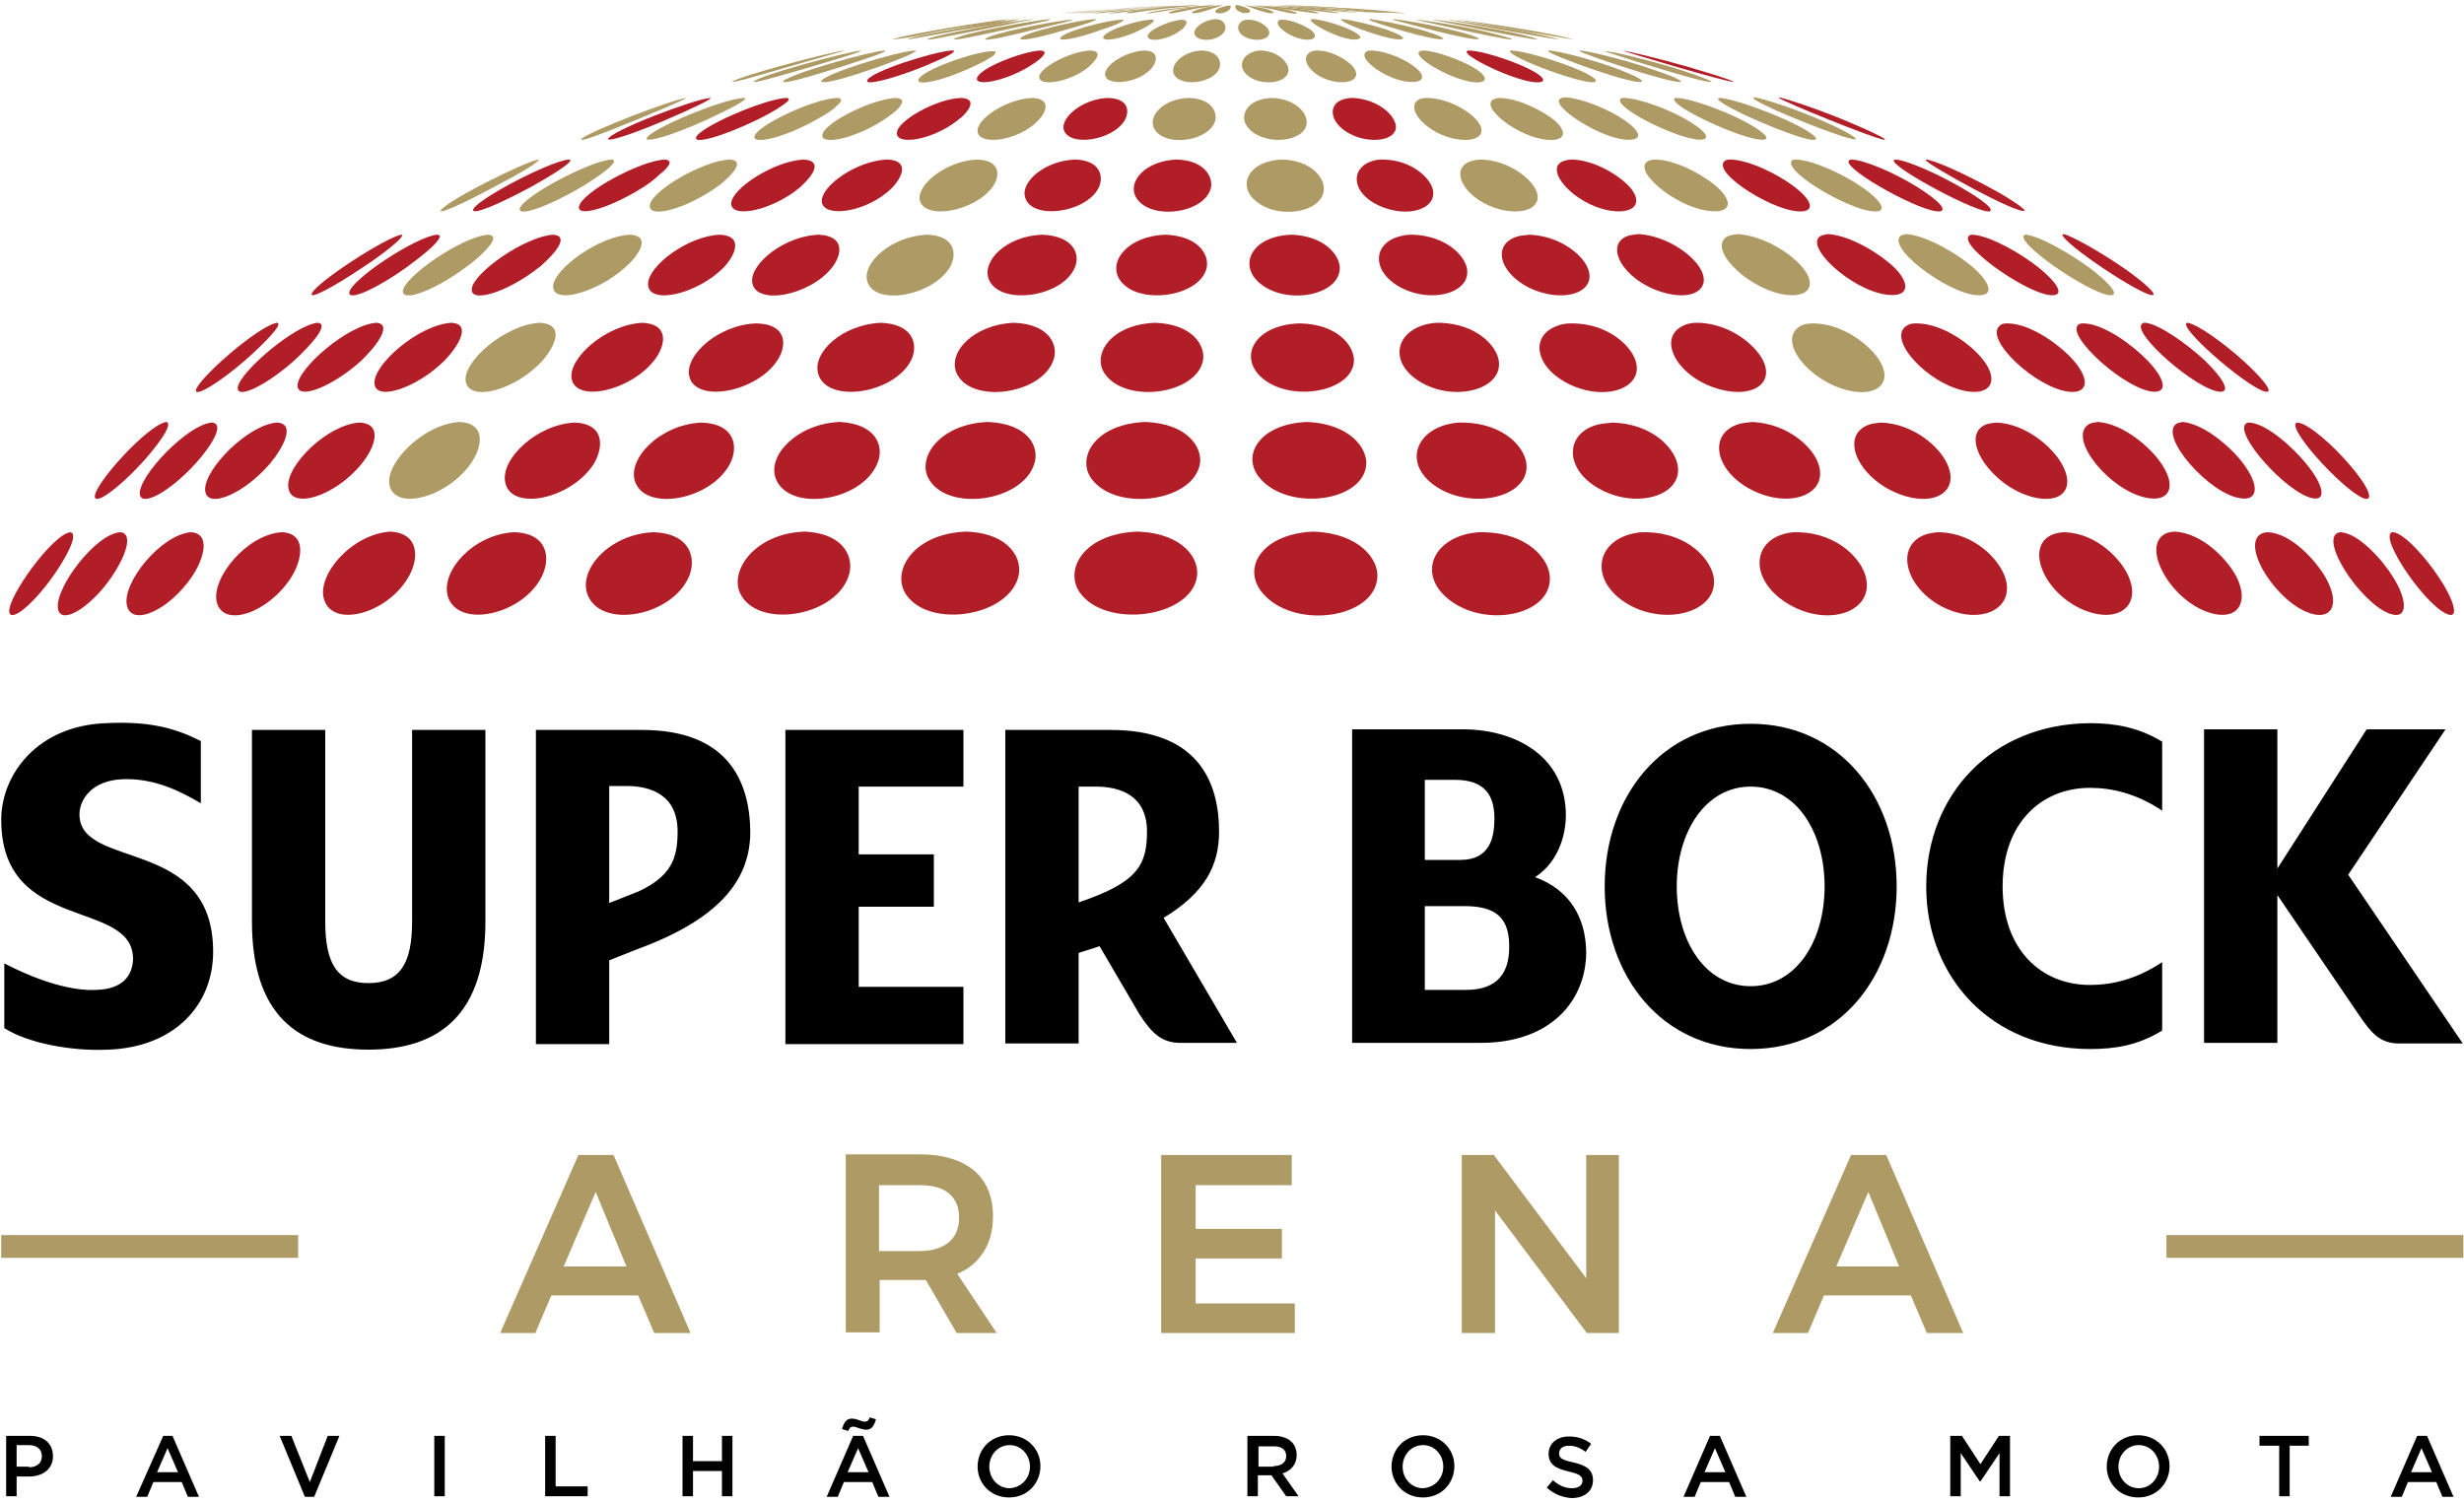 <?xml version="1.0" encoding="UTF-8"?> <svg xmlns="http://www.w3.org/2000/svg" id="Layer_2" x="0" y="0" viewBox="0 0 400 244" xml:space="preserve"><style>.st0{fill:#ae9a64}.st1{fill:#b21e28}</style><path d="M284.2 117.5c-14.4 0-23.7 11.8-23.7 26.4 0 14.6 9.3 26.4 23.7 26.4 14.4 0 23.7-11.8 23.7-26.4 0-14.6-9.3-26.4-23.7-26.4m0 42.6c-7.3 0-12-7.2-12-16.2 0-8.9 4.7-16.2 12-16.2s12 7.2 12 16.2-4.7 16.2-12 16.2M397 118.4h-12.8L369.7 141v-22.6h-11.9v50.9h11.9v-24l13.2 19.4c2.1 3.1 3.5 4.7 6.6 4.7h10.3L381.2 142l15.8-23.6zM249.2 142.4c4.3-2.8 5-7.8 5-10 0-9.7-8.3-14-16.7-14h-18v50.9h20.9c11.4 0 17.1-6.9 17.1-14.8-.1-5.7-2.8-10.1-8.3-12.1m-17.9-15.8h4.9c5 0 6.4 2.7 6.4 6.3 0 3-.7 6.7-5.5 6.7h-5.8v-13zm6.7 34.1h-6.7v-13.6h6.3c4.1 0 7.4 1 7.4 6.4.1 5.5-3 7.2-7 7.2M312.7 143.9c0 14.8 10.6 26.4 26.6 26.4 4.1 0 7.8-.6 11.7-3v-11.1c-4.2 2.8-8.2 3.7-11.7 3.7-8 0-14.2-5.8-14.2-16s6.2-16 14.2-16c3.5 0 7.5.9 11.7 3.7v-11.2c-3.8-2.3-7.6-3-11.7-3-16 .1-26.6 11.7-26.6 26.5M156.4 169.5h-28.9v-51h28.9v9.2h-17v11h12.2v8.5h-12.2v13h17zM59.8 170.4c11.5 0 19-5.7 19-20.8v-31.1H66.9v31.1c0 6.7-1.9 10-7.1 10-5.2 0-7-3.4-7-10v-31.1H40.9v31.1c0 15.1 7.4 20.8 18.9 20.8M188.9 149c6.8-4.1 9-8.6 9-14 0-8.4-3.7-16.5-17.6-16.5h-17.1v50.9h11.9v-14.7c1.2-.4 2.3-.7 3.4-1.1l6.5 11.1c1.9 2.9 3.5 4.6 6.6 4.6h9.2L188.9 149zm-13.8-2.5v-18.8h2.8c3.9 0 8.3 1.4 8.3 7.3 0 5.5-1.6 8.3-11.1 11.5M15.6 160.7c-3.5.2-8.7-1.1-14.9-4.3v10.5c3.7 2.4 10.8 3.8 16.9 3.5 10.7-.4 17-7.2 17-15.9 0-18.8-21.7-13.2-21.7-22.3 0-2.4 2-5.5 7-5.7 5.1-.2 9.3 1.9 12.7 3.9v-10.1c-3.6-1.8-7.7-3.3-15.4-2.9-11.1.4-17 8.3-17 15.7 0 18.5 21.4 12.7 21.4 22.6-.1 2.7-1.7 4.9-6 5M104.2 118.5H87v51h11.9v-13.6l4.8-1.9c13.8-5.1 18.1-11.7 18.1-19-.1-8.4-3.8-16.5-17.6-16.5m-.5 26.2l-4.8 1.9v-19h2.8c3.9 0 8.3 1.4 8.3 7.4 0 4.3-1 7.2-6.3 9.7"></path><g><path class="st0" d="M212.7 1.4c2.2.2 4.1.5 4.7.7-.1.1-.1.1-12.1-1.3.1.1 3.5.2 7.4.6M230.6 4.8c.6.2 3.7 1.1 3.7 1.5-.8.6-11.6-2.7-12.1-3.1 0 0 .1-.1.2-.1 1 .1 4.9.8 8.2 1.7M185.2 4.8c-3.3 1.7-6.4 2-6.1 1.2.4-1.1 5.7-2.8 7.8-2.8.3 0 .7 0 .1.5-.3.3-1 .7-1.8 1.1M194.1 1.4c-3.3.7-4.2.9-4.4.7.5-.6 5.7-1.2 7.5-1.3-1 .4-2.1.4-3.1.6M173.1 4.8c-6 1.8-7.3 1.7-7.5 1.5.1-.9 9.6-3.1 12.2-3.2h.1v.1c-.2.2-1.8.8-4.8 1.6"></path><path class="st0" d="M191.5 1.4c-5.1.8-5.1.8-5.4.8.9-.5 7.3-1.2 10-1.3-1.5.2-3 .3-4.6.5M214.7 1.4c3.1.3 5.3.6 5.7.7-.4 0-14.2-1.3-14.2-1.3.2.1 4 .2 8.5.6M178.9 4.8c-4.4 1.6-7 1.9-6.8 1.4.3-1 7.7-3 10.1-3h.2v.1c-.3.4-2.8 1.3-3.5 1.5M235.4 4.8c.4.1 4.3 1 4.7 1.5-.7.6-13.9-3.1-14-3.1 0 0 .1 0 .1-.1 1.2.1 5.6.8 9.2 1.7"></path><path class="st0" d="M189.1 1.4c-1.1.1-2.3.3-3.3.4-1.9.3-2.7.4-3 .3.9-.5 8.6-1.2 12.4-1.3-4.2.4-4.2.4-6.1.6M202.6 1.4c.5.3.4.6 0 .7-.9.2-2.4-.5-2-1.2.1-.1.1-.1.2-.1.4.1 1.3.3 1.8.6M205.9 4.8c.7 1.3-1.2 2-3 1.5-2.1-.6-2.4-2.2-1.2-2.9.4-.2.7-.2 1-.2 1.6 0 2.9 1 3.2 1.6M219.1 4.8c1.5.7 2.1 1.3 1.5 1.5-1.8.8-8.2-2.5-7.8-3.1.1-.1.2-.1.4-.1 1.4.1 4.2.9 5.9 1.7M205.4 1.4c1.1.3 1.5.6 1.3.7-.4.2-2.1-.2-4.6-1.3.3.1 1.9.3 3.3.6M212.7 4.8c1 .7 1 1.4.1 1.6-2.3.4-6-2-5.3-3 .1-.2.5-.2.7-.2 1.4 0 3.5.9 4.5 1.6M208 1.4c.4.1 2.2.4 2.5.7v.1c-.5.1-1.8-.2-3.9-.7l-3.3-.6c.2 0 2.5.1 4.7.5M191.8 4.8c-1.9 1.6-5.4 2.2-5.5 1.1 0-1 3.6-2.6 5.6-2.7 1.5.1.2 1.3.1 1.5 0 0-.1.1-.2.1M196.8 1.4c-3.1 1.1-3.4.7-3.3.6.3-.5 3.6-1.1 4.9-1.2l-.1.1c-.5.2-.8.3-1.5.5"></path><path class="st0" d="M210.5 1.4c1.8.2 3.3.5 3.6.7 0 0-.1.1-1 0-.1 0-8.8-1.2-8.8-1.2.4 0 3.3.2 6.2.5M225.1 4.8c1.9.7 3 1.3 2.6 1.5-.9.7-9.3-2.2-10-3.1v-.1h.2c1.3.1 4.7.9 7.2 1.7M199.7 1.4c-.5.8-2.3 1-2.4.5-.1-.5 1.7-1 2.3-1 .4 0 .1.5.1.5M198.9 4.8c-.6 1.8-4.2 2.2-4.9.9-.6-1 1.4-2.5 3.4-2.6 1.5.1 1.6 1.2 1.5 1.7M243.1 4.8c3.3.6 6.1 1.3 6.5 1.6-.5.2-16.9-3.2-17.1-3.2 1 0 5.8.7 10.6 1.6M217.9 1.4c3.7.3 6.5.6 7.4.7-3.4 0-6.7-.6-10.1-.9-2.5-.2-5-.3-7.5-.4.8.1 5.1.3 10.2.6M163.3 4.8c-4.7 1-7.7 1.7-8.5 1.6.7-.9 13.6-3.2 15.7-3.3-.1.2-.1.2-7.2 1.7M153.9 4.8c-3 .5-6 1.4-9.1 1.6 2.1-.8 16.2-3.1 19.1-3.3-3.2.9-6.6 1.1-10 1.7M181.2 1.4c-3 .2-6 .5-9 .8 1.7-.3 11.1-1.1 19.8-1.3-2 .1-5.7.2-10.8.5M159.4 4.8c-8.1 1.6-8.4 1.7-8.9 1.6.8-.7 14.4-3.1 17.2-3.3-.2.1-.2.1-2.4.5-2 .5-4 .8-5.9 1.2M187 1.4c-2.4.2-4.7.7-7.1.8 1-.4 9.8-1.2 14.4-1.3-6 .4-6 .4-7.3.5"></path><path class="st0" d="M183.5 1.4c-2.8.2-5.6.6-8.4.8C176.5 1.9 186 1 192.9.9c-3.5.1-5.6.2-9.4.5M247.6 4.8c3.7.6 6.9 1.3 7.9 1.6-.6 0-18.8-3.2-19-3.2 1.1.1 5.8.7 11.1 1.6M239.7 4.8c2.2.5 5 1.2 5.7 1.5v.1c-1.3.1-15.5-3.2-15.6-3.2h.1c.8 0 5.4.7 9.8 1.6"></path><path class="st0" d="M185.1 1.4c-2.6.2-5.2.7-7.8.8.9-.3 10.3-1.2 16.2-1.3-5.4.3-5.5.3-8.4.5M216.5 1.4c3.5.3 6 .6 6.6.7-.3 0-15.9-1.3-16.1-1.3.5.1 4.6.2 9.5.6M245.8 4.8c3.4.6 6.5 1.3 7.3 1.6-.5.1-18.1-3.2-18.2-3.2.7 0 5.6.7 10.9 1.6M167.9 4.8c-3.8 1-7.5 1.8-8 1.6.4-.9 11.7-3.1 14.1-3.2h.1c-.3.2-.3.2-6.2 1.6"></path><path class="st0" d="M219.8 1.4c4.9.3 8.2.7 8.6.8-6.6-.4-13.2-1.1-19.8-1.3 2 .1 6.2.2 11.2.5M182.2 1.4c-3 .2-5.9.6-8.8.8 2.1-.3 11.6-1.1 19-1.3-2.5.1-5.7.2-10.2.5M156.3 4.8c-8.7 1.6-8.7 1.6-9 1.6.9-.7 15.5-3.1 18.3-3.3-3.1.9-6.3 1.2-9.3 1.7"></path><path class="st0" d="M219 1.4c3.9.3 7 .6 8 .7-3.6 0-7.1-.6-10.6-.9-1.6-.1-1.6-.1-8.2-.4 1.6.1 5.7.3 10.8.6"></path><path class="st1" d="M196.6 30.4c-.9 4.3-10 5.5-12.2 1.6-1.4-2.5 1.5-5.9 6.6-6.1 4.4.1 5.9 2.7 5.6 4.5M66 43.4c-4.9 3.5-9.4 5.5-9.3 4.1.2-2.1 11-9.2 14.3-9.4 1.3.1-1 2.2-2.4 3.3-.6.5-1.5 1.2-2.6 2M58.9 43.4c-4.9 3.3-8.6 5.2-8.3 4.3.5-1.7 12.2-9.3 14.6-9.6h.1v.1c-.2 1-5.7 4.8-6.4 5.2M22.9 75.3c-3.7 4-7.3 6.6-7.5 5.4-.3-1.9 8.5-11.7 11.6-12.2 1.3.3-1.8 4.3-4.1 6.8M39.8 58.5c-4.3 3.7-8 5.9-8 4.9.1-1.7 10.2-10.6 13.2-11 1.1.2-2.6 3.8-5.2 6.1M247.8 75.3c.6 5.8-10.1 7.8-15.7 2.9-4.3-3.8-1.7-9.1 4.7-9.6h.9c6.5.2 9.8 4 10.1 6.7M238.1 43.4c1 4.2-6 6.1-11.2 3-4.3-2.6-4-7.1.6-8.1.7-.2 1.4-.2 1.9-.2 5.2.2 8.2 3.2 8.7 5.3M243.3 58.5c.8 5-8 7-13.5 3-4.4-3.2-3-8.1 2.5-9 .5-.1 1.1-.1 1.5-.1 5.9.2 9.1 3.7 9.5 6.1M195.9 43.4c-1 4.9-11.5 6.3-14.2 1.9-1.8-3 1.5-7 7.5-7.2 5.3.2 7.1 3.2 6.7 5.3M31.7 75.3c-4.1 4.5-8.8 7.1-9 4.9-.3-2.8 7.7-11.3 11.7-11.6 2.3.2-.4 4.2-2.7 6.7"></path><path class="st0" d="M80.1 30.4c-1.8 1-7.8 4.1-8.6 3.9.3-1.4 13.8-8.1 15.9-8.4h.1c-.2.6-4.1 2.8-7.4 4.5"></path><path class="st1" d="M221.8 75.3c-.3 6.2-12.7 7.8-17.3 2.3-3.1-3.7 0-8.8 7.7-9.1 6.8.3 9.7 4.1 9.6 6.8"></path><path class="st0" d="M214.9 30.4c.3 4.1-7.6 5.5-11.3 2-2.7-2.5-.8-6.3 4.5-6.5 4.5.1 6.7 2.7 6.8 4.5"></path><path class="st1" d="M219.8 58.5c-.1 5.2-10.6 7-15.2 2.6-3.5-3.4-.8-8.4 6.4-8.6 6.1.1 8.8 3.6 8.8 6M47.8 58.5c-4.6 4.1-9.4 6.4-9.2 4.4.3-2.5 9.3-10.2 13-10.5 2 .2-1.3 3.8-3.8 6.1M126.2 58.5c-3.4 5.2-13.3 7-14.3 2.6-.8-3.4 4.7-8.4 10.9-8.6 5 .1 5 3.6 3.4 6M135.1 43.4c-3.7 4.7-12.7 6.3-13 2.3-.2-3 5.3-7.4 10.8-7.6 4.3.2 3.8 3.2 2.2 5.3M144.9 30.4c-4 4.1-11.3 5.1-11.5 2.3-.1-2.5 5.6-6.6 10.6-6.8 3.7.1 2.5 2.8.9 4.5"></path><path class="st0" d="M76.4 75.3c-4 5.6-12.5 7.7-13.2 3.3-.5-3.6 5.6-9.8 11.5-10.1 4.3.3 3.6 4.1 1.7 6.8"></path><path class="st1" d="M118.5 75.3c-3.1 5.9-13.7 7.8-15.4 2.9-1.3-3.7 4-9.3 10.8-9.6 5.5.2 6 4 4.6 6.7M72.2 58.5C67.7 63 61 65.2 60.8 62.3c-.3-3.1 7.2-9.6 12.5-9.9 3.3.2 1.1 3.8-1.1 6.1M104.4 30.4c-5.2 3.3-10.8 5-10.4 3.1.5-2.3 9.9-7.4 13.9-7.6 1.6.1.5 1.4-.8 2.4-.9.9-2.2 1.8-2.7 2.1M87.5 43.4c-5 4-11.3 6-10.9 3.4.4-2.6 8.6-8.4 13.2-8.7 2.8.2.1 3.2-1.7 4.8-.2.2-.4.4-.6.5M106.2 58.5c-3.9 5-12.7 6.9-13.4 3-.6-3.3 5.5-8.8 11.5-9.1 4.4.2 3.8 3.7 1.9 6.1M96.4 75.3c-3.7 5.8-13.6 7.8-14.4 2.9-.7-3.7 5.1-9.3 11.3-9.6 4.9.2 4.7 4 3.1 6.7"></path><path class="st0" d="M116.3 30.4c-4.9 3.5-11.1 5.2-10.8 2.9.3-2.4 8.7-7.2 12.9-7.4 2.7.1.3 2.5-.5 3.2-.4.4-1 .9-1.6 1.3"></path><path class="st1" d="M58.7 75.3c-4.2 5.2-11.5 7.6-11.9 3.8-.4-3.5 6.3-10.2 11.6-10.5 3.8.2 2.5 4 .3 6.7"></path><path class="st0" d="M101.5 43.4c-4.7 4.2-11.9 6.1-11.7 3 .2-2.8 7.5-8.1 12.5-8.3 3.5.2 1.4 3.4-.8 5.3M88.1 58.5c-4.3 4.8-11.9 6.9-12.5 3.4-.5-3.2 6.4-9.2 12-9.5 4.2.2 2.5 3.8.5 6.1"></path><path class="st1" d="M129.9 30.4c-4.7 3.9-11.3 5.1-11.2 2.6.1-2.4 7-6.9 11.8-7.1 3.2.2 1.3 2.7-.2 4.1l-.4.4M117.5 43.4c-4.3 4.4-12.3 6.2-12.3 2.7 0-2.9 6.4-7.8 11.7-8 3.9.2 2.4 3.4.6 5.3M142.4 75.3c-2.6 6.2-14.5 7.9-16.5 2.3-1.3-3.7 3.5-8.8 10.4-9.1 6.1.3 7.3 4.1 6.1 6.8M178.4 30.4c-2 4.2-11 5.4-12 1.6-.7-2.5 3.2-5.9 8.1-6.1 4.1.1 4.7 2.7 3.9 4.5M43.8 75.3c-4.3 5-10.4 7.5-10.5 4.2-.1-3.4 7-10.6 11.7-10.9 3.1.2.9 4.2-1.2 6.7"></path><path class="st0" d="M75.6 43.4c-4.8 3.6-10.2 5.7-10.2 3.9 0-2.2 9.5-8.9 13.9-9.2 2.2.2-.9 3-1.8 3.8-.6.5-1.3 1.1-1.9 1.5"></path><path class="st1" d="M58.7 58.5C54 62.8 48.3 65 48.3 62.6c0-2.8 8.2-9.9 12.8-10.2 2.7.2 0 3.8-2.4 6.1M195.3 58.5c-1.1 5.6-12.7 7.1-16 2.1-2-3 .9-7.9 8.2-8.2 6.1.2 8.2 3.7 7.8 6.1M232.5 30.4c1.2 3.5-4 5.2-8.8 2.9-4.4-2.1-4.4-6-1.1-7.1.8-.3 1.4-.3 2-.3 4.4.1 7.2 2.7 7.9 4.5M86.1 30.4c-5.2 2.8-9.3 4.5-9.3 3.7 0-1.4 12.3-7.9 15.5-8.2.1 0 .2 0 .3.1 0 .8-5.8 4-6.5 4.4M194.8 75.3c-1.1 6.2-13.8 7.9-17.7 2.3-2.3-3.4.7-8.8 8.9-9.1 6.8.3 9.2 4.1 8.8 6.8"></path><path class="st0" d="M154.2 43.4c-2.9 4.7-12.2 6.3-13.4 2.3-.9-3 3.9-7.4 9.8-7.6 4.5.2 4.8 3.2 3.6 5.3"></path><path class="st1" d="M147.9 58.5c-2.8 5.5-13.8 7.1-15.1 2.1-.9-3.4 3.9-7.9 10.2-8.2 5.4.2 6.1 3.7 4.9 6.1"></path><path class="st0" d="M161.1 30.4c-3 4-11.2 5.4-11.8 2-.4-2.5 4.4-6.3 9.3-6.5 3.9.1 3.8 2.7 2.5 4.5M94.3 30.4c-5.4 3.2-10.4 4.9-9.9 3.4.7-2 11.2-7.6 14.8-7.9.3 0 1.1.1-.4 1.4-1.4 1.2-3.6 2.6-4.5 3.1"></path><path class="st1" d="M174.5 43.4c-2 4.9-12.3 6.3-14 1.9-1.1-3 2.9-7 8.7-7.2 5.1.2 6.2 3.2 5.3 5.3M167.9 75.3c-1.9 6.2-14.3 7.9-17.2 2.3-1.8-3.4 1.9-8.8 9.7-9.1 6.6.3 8.4 4.1 7.5 6.8M171 58.5c-2 5.6-13.4 7.1-15.7 2.1-1.5-3.4 2.7-7.9 9.3-8.2 5.8.2 7.3 3.7 6.4 6.1M217.5 43.4c.1 4.7-9.1 6.3-13.3 2.3-3.1-3-.8-7.4 5.5-7.6 5.2.2 7.7 3.2 7.8 5.3M334.7 75.3c2.3 4 0 6.6-4.7 5.4-6.6-1.7-11.8-9.4-8-11.6.7-.4 1.4-.4 2.1-.5 4.8.2 9.1 4 10.6 6.7M307.5 43.4c2.5 2.5 2.4 4.5-.3 4.5-5.5 0-13.7-7.1-12-9.3.4-.5 1.2-.5 1.6-.6 3.9.3 8.6 3.4 10.7 5.4"></path><path class="st0" d="M278.8 30.4c2.4 2.2 2.2 3.9-.4 3.9-5.4 0-12.9-6-11.2-7.9.4-.4 1.1-.5 1.6-.5 3.6.1 8.1 2.8 10 4.5M320.3 43.4c2.7 2.4 3.3 4.3 1.4 4.5-4.2.6-15.1-7.2-13.3-9.5.3-.3.7-.3 1.1-.4 3.5.3 8.5 3.4 10.8 5.4"></path><path class="st1" d="M336.6 58.5c2.7 3.1 2.4 5.4-.7 5.1-5.4-.6-13.8-8.5-11.3-10.7.4-.4.9-.4 1.4-.4 3.8.1 8.5 3.6 10.6 6"></path><path class="st0" d="M292.6 43.4c2.3 2.7 1.2 4.8-2.3 4.5-5.8-.5-12.9-7-10.2-9.3.6-.5 1.5-.5 2-.6 4.4.3 8.8 3.3 10.5 5.4"></path><path class="st1" d="M350.9 75.3c2.5 3.7 1.3 6.3-2.5 5.5-5.9-1.2-12.6-9.4-9.5-11.8.5-.4 1.1-.4 1.7-.5 4.1.3 8.5 4.1 10.3 6.8M291.4 30.4c2.6 2 3.2 3.7 1.3 3.9-4.1.5-14.7-6.1-12.8-8.1.3-.3.7-.3 1.1-.3 3 .1 7.7 2.4 10.4 4.5M275.9 43.4c2 3.1-.5 5.3-5 4.3-6.5-1.4-10.4-7.1-7.3-9.1.8-.5 1.8-.5 2.4-.6 4.6.3 8.6 3.3 9.9 5.4M286.2 58.5c2 4.1-2.3 6.4-8 4.4-6.3-2.2-9.2-8.2-4.8-10.1.9-.4 1.6-.4 2.4-.4 5.2.2 9.2 3.7 10.4 6.1M295.2 75.3c1.7 5-4.7 7.4-10.9 4.2-6-3.1-7.1-9.2-1.9-10.7.8-.2 1.5-.2 2.1-.3 5.8.3 9.8 4.1 10.7 6.8M316.1 75.3c2.1 4.5-2.1 7.1-7.8 4.9-6.5-2.5-9.6-9.1-5.3-11.1.9-.4 1.6-.4 2.4-.5 5.3.2 9.5 4 10.7 6.7"></path><path class="st0" d="M305.1 58.5c2.2 3.5-.2 6-5 4.9-6.4-1.5-11.5-7.9-8.1-10.3.8-.6 1.8-.6 2.5-.6 4.8.1 9.1 3.6 10.6 6"></path><path class="st1" d="M264.6 30.4c2 2.3 1 4.1-2.3 3.9-5.8-.4-11.4-6.1-9-7.9.6-.4 1.4-.5 1.9-.5 3.9.1 7.9 2.8 9.4 4.5M374.4 75.3c2.8 3.4 3.3 6 1.1 5.6-4.2-.7-13.2-10.8-10.8-12.2.1-.1.4-.1.5-.1 2.8.2 7 4 9.2 6.7M364.1 58.5c3.2 2.9 4.9 5.1 3.9 5.1-2.2.1-13.8-9.8-13.1-11.1 0-.1.2-.1.2-.1 1.6.2 5.9 3.3 9 6.1M381.3 75.3c2.8 3.2 4 5.6 2.9 5.7-2.4 0-12.6-10.8-11.5-12.3.1-.1.2-.1.3-.1 1.9.2 6 4 8.3 6.7"></path><path class="st0" d="M339.1 43.4c3.1 2.3 4.8 4.3 3.8 4.5-2.3.6-15-7.8-14.4-9.6.1-.2.3-.2.4-.2 2.1.2 6.9 2.9 10.2 5.3"></path><path class="st1" d="M318.3 30.4c3.5 2 5.5 3.6 4.7 3.9-1.7.5-15.8-7-15.6-8.3.1 0 .2-.1.3-.1 1.9.1 7 2.4 10.6 4.5M322.9 30.4c2.5 1.3 5.5 3.2 5.8 3.8-1.1.7-15.5-7.3-16.1-8.2l.1-.1c1.3.1 6 2.2 10.2 4.5M344.6 43.4c3.6 2.5 5.7 4.5 4.8 4.5-1.8.1-14.4-8.3-14.6-9.8 0 0 .1-.1.2-.1 1.4.3 6.1 3 9.6 5.4M357.9 58.5c3 2.9 4.2 5.1 2.6 5.1-3.6 0-14.8-9.7-12.7-11.1.1-.1.3-.1.5-.1 2.1.2 6.6 3.3 9.6 6.1M330.9 43.4c3 2.4 4.1 4.3 2.6 4.5-3.3.6-15.5-7.8-13.9-9.6.2-.2.5-.2.7-.2 2.7.2 7.6 2.9 10.6 5.3"></path><path class="st0" d="M302.3 30.4c2.9 2 4 3.7 2.5 3.9-3.4.5-14.9-6.1-14-8.1.1-.3.5-.3.8-.3 2.7.1 7.7 2.4 10.7 4.5"></path><path class="st1" d="M364.2 75.3c2.6 3.5 2.4 6-.4 5.6-5.1-.6-13.4-10.1-10.5-12.1.3-.2.7-.2 1-.3 3.5.3 7.9 4.1 9.9 6.8M348.6 58.5c2.8 2.9 3.3 5.1 1.2 5.1-4.4 0-14.6-9.1-12.4-10.9.2-.2.6-.2.9-.2 3.3.1 8 3.6 10.3 6M311.3 30.4c3.2 2 4.8 3.6 3.7 3.9-2.6.5-15.6-6.7-14.9-8.2.1-.1.3-.2.5-.2 2.3.1 7.4 2.4 10.7 4.5"></path><path class="st0" d="M249.1 30.4c1.8 2.9-1.2 4.7-5.6 3.6-5.5-1.5-8.1-6-5.3-7.6.8-.4 1.7-.5 2.2-.5 4.2.1 7.6 2.7 8.7 4.5"></path><path class="st1" d="M322 58.5c2.5 3.3 1.2 5.7-2.8 5-6.2-1.1-13-8.5-9.7-10.6.6-.4 1.1-.4 1.8-.4 4.3.1 8.9 3.6 10.7 6M272.3 75.3c1.2 5.2-6.9 7.6-13.1 3.8-5.3-3.2-5.1-8.9.3-10.2.9-.2 1.7-.2 2.3-.3 6.3.2 9.9 4 10.5 6.7M265.5 58.5c1.5 4.5-4.9 6.8-10.9 3.8-5.4-2.7-6.3-7.8-1.8-9.4 1-.4 1.8-.4 2.6-.4 5.7.1 9.3 3.6 10.1 6M257.7 43.4c1.7 3.8-3.2 5.8-8.6 3.7-5.4-2.2-7.1-7.1-3.1-8.6.8-.3 1.5-.3 2.3-.4 4.9.2 8.5 3.2 9.4 5.3"></path><path class="st0" d="M212.1 19.5c.5 3.1-5.5 4.4-8.8 1.9-2.7-2.1-1-5 2.2-5.4.3 0 .6-.1.9-.1 3.6.1 5.5 2.1 5.7 3.6"></path><path class="st1" d="M226.3 19.5c1.4 2.7-2.2 3.9-5.8 2.8-4.2-1.4-5.3-4.8-2.9-6 .7-.3 1.4-.4 1.9-.4 3.5.1 6.1 2.1 6.8 3.6"></path><path class="st0" d="M219.7 10.9c1.3 1.7-.3 2.7-2.7 2.4-3.7-.5-6.1-3.5-4.5-4.7.5-.4 1.1-.4 1.5-.4 2.5.1 4.9 1.7 5.7 2.7M239.1 10.9c1.9 1.1 2.5 2.1 1.4 2.4-2.8.7-10.7-3.5-10.2-4.8.1-.2.5-.3.8-.3 2.1.1 5.9 1.5 8 2.7M187.1 10.9c-2.1 2.7-7.6 3.2-7.7 1.2-.1-1.6 3.5-3.8 6.4-3.9 2.4.1 2 1.7 1.3 2.7"></path><path class="st1" d="M182.6 19.5c-1.9 3.3-9 4.4-9.9 1.6-.6-2 3.1-5.1 7.2-5.2 3.3.1 3.5 2.1 2.7 3.6"></path><path class="st0" d="M209.1 10.9c.6 2.3-3.3 3.2-5.9 1.8-2.4-1.3-1.9-3.6.3-4.3.5-.2.9-.2 1.2-.2 2.5.1 4.1 1.6 4.4 2.7M114.6 19.5c-6.2 2.8-10 3.7-9.6 2.9.7-1.5 12.2-6.3 15.7-6.5.1 0 .2 0 .3.1-.2.6-4.1 2.4-6.4 3.5M252.3 19.5c1.9 1.6 1.9 3 0 3.2-4.6.4-11.7-4.8-10.1-6.4.3-.3 1-.4 1.3-.4 3.2.1 7.1 2.2 8.8 3.6M136.4 10.9c-8 2.5-8.9 2.5-9.2 2.4 0 0 0-.1-.1-.1 1.4-1.3 13.9-4.8 16.5-5h.1c0 .2-.1.4-7.3 2.7M127.8 10.9c-7.2 2.1-8.3 2.4-9 2.4 1-.9 16.2-4.9 18.2-5.1-.1.1-.1.1-9.2 2.7M267.2 10.9c.8.3 5 1.6 5.7 2.3 0 0 0 .1-.1.1-1.8.2-15.5-4.4-16.4-5v-.1h.1c1.4.1 6.4 1.3 10.7 2.7M103.2 19.5c-7.6 3.1-8.4 3.2-8.8 3.2 0 0 0-.1-.1-.1 1.4-1.3 15-6.5 17.1-6.7-.1.1-.2.3-8.2 3.6M168.6 19.5c-3.2 3.4-9.6 4.2-9.9 1.9-.3-2 4.6-5.3 8.8-5.5 3.2.1 2.4 2.2 1.1 3.6M176.7 10.9c-3.1 2.5-8 3.2-8 1.6 0-1.5 5.1-4.2 8.3-4.3 2.6.1.1 2.3 0 2.4l-.3.3M273.9 19.5c2.6 1.5 3.7 2.8 2.7 3.1-2.5.8-14.3-4.8-13.6-6.5.1-.2.4-.2.7-.2 2.6.1 7.3 1.9 10.2 3.6M282.8 19.5c2.9 1.5 4.5 2.8 3.8 3.1-1.9.9-15.5-5.2-14.8-6.6.1-.1.3-.1.5-.1 2.1.1 7.2 1.9 10.5 3.6M263.7 19.5c2.2 1.5 2.9 2.8 1.5 3.1-3.6.9-12.9-4.8-12.1-6.4.2-.3.7-.4 1.1-.4 2.7.2 7.1 2 9.5 3.7M290 19.5c3.5 1.6 5.5 3 4.6 3.2-1.8.4-16-5.7-15.7-6.7.1 0 .2-.1.3-.1 2 .1 7.3 2 10.8 3.6M261.8 10.9c1.1.4 4.6 1.7 4.8 2.3-.7.9-14.6-4.1-15.3-4.9.1-.1.2-.1.2-.1 1.7.1 6.6 1.4 10.3 2.7"></path><path class="st1" d="M155.5 19.5c-4 3.2-10 4.2-9.9 2.1 0-2 6.5-5.6 10.4-5.7 2.8.1 1.2 2.2-.1 3.3-.1 0-.3.2-.4.3M247.6 10.9c2.4 1.1 3.5 2.1 2.6 2.4-2.5.7-12.3-3.9-12.1-4.9 0-.2.3-.2.5-.2 2.1.1 6.4 1.5 9 2.7"></path><path class="st0" d="M295.6 19.5c2.6 1.1 5.6 2.6 5.7 3.1-.7.5-16.1-5.6-16.7-6.7.1 0 .1 0 .2-.1 1.5.2 6.7 1.9 10.8 3.7M131.5 10.9c-6.2 1.8-8.7 2.5-9.2 2.4.6-1 15.3-4.9 17.5-5.1-.2.2-.2.3-8.3 2.7M198 10.9c-.6 2.5-6.2 3.4-7.4 1.2-.8-1.5 1.4-3.8 4.5-3.9 2.5.1 3.2 1.6 2.9 2.7M197.3 19.5c-.8 3.3-7.8 4.5-9.8 1.6-1.4-2 1.2-5.1 5.5-5.2 3.5.1 4.6 2.1 4.3 3.6"></path><path class="st1" d="M108 19.5c-2 .9-8.8 3.6-9.3 3.1.3-1.3 13.9-6.5 16.6-6.7h.1c-.1.3-2.5 1.5-7.4 3.6"></path><path class="st0" d="M271.4 10.9c2.8.9 6.1 2 6.5 2.4-.9.4-17.3-4.9-17.5-5h.1c1.1 0 6.1 1.2 10.9 2.6M229.7 10.9c1.6 1.2 1.5 2.3-.1 2.4-3.4.3-8.9-3.3-8-4.7.2-.4.8-.4 1.1-.4 2.5.1 5.7 1.6 7 2.7M239.7 19.5c1.7 1.9.6 3.4-2.3 3.2-4.9-.3-9.2-4.6-7.4-6.3.5-.5 1.3-.5 1.8-.5 3.4.1 6.8 2.2 7.9 3.6"></path><path class="st1" d="M299.4 19.5c2.9 1.2 6 2.6 6.6 3.1l-.1.1c-1.7-.2-16.2-6.1-17.1-6.8v-.1c1.1.2 6 1.8 10.6 3.7"></path><path class="st0" d="M255.2 10.9c2.8 1.1 4.4 2.1 3.7 2.4-1.4.6-13.6-3.8-13.8-5 .1-.1.1-.1.4-.1 1.8.1 6.4 1.4 9.7 2.7"></path><path class="st1" d="M166.9 10.9c-4.1 2.4-8.6 3.1-8.3 1.8.3-1.6 7.2-4.3 10.2-4.5.4 0 1.4.1.2 1.2-.5.5-1.3 1-2.1 1.5"></path><path class="st0" d="M143.4 19.5c-4.8 3.1-10.2 4.1-9.9 2.4.3-2 8-5.8 11.9-6 2 .1.7 1.5-.2 2.3-.3.2-.9.7-1.8 1.3M132.4 19.5c-5.4 3-10.3 4-9.9 2.6.5-1.8 9.5-6 13.3-6.2.4 0 1.5.1-.1 1.4-.2.3-1.3 1.1-3.3 2.2M157.8 10.9c-4.9 2.3-9.1 3.1-8.7 2 .6-1.5 8.9-4.5 12-4.6.3 0 .9 0 .2.7-.5.4-1.9 1.2-3.5 1.9"></path><path class="st1" d="M149.7 10.9c-5.6 2.2-9.4 3-8.9 2.1.7-1.4 10.6-4.6 13.7-4.8.2 0 .3 0 .4.1-.2.6-4.1 2.1-5.2 2.6M274.2 10.9c3 .9 6.4 1.9 7.3 2.4-.7.2-18.1-5-18.1-5.1.8.1 5.6 1.2 10.8 2.7"></path><path class="st0" d="M142.5 10.9c-4 1.4-8.8 2.9-9.2 2.3.4-1.2 12.1-4.8 15.2-5h.2c-.2.4-2.3 1.3-6.2 2.7"></path><path class="st1" d="M122.8 19.5c-5.8 2.8-10.2 3.9-9.8 2.8.6-1.7 11-6.2 14.6-6.4.3 0 .8.1.1.7-.7.6-2.6 1.8-4.9 2.9M8.5 93.7c-3.3 4.6-6.8 7.4-7 5.6-.2-2.5 7-12.5 9.9-12.9 1.5.2-.8 4.4-2.9 7.3M395.9 93.7c2.5 3.7 3.2 6.5 1.7 6.1-3.4-.8-11.5-12.5-9.3-13.4h.2c1.9.2 5.5 4.4 7.4 7.3M251.6 93.7c.3 6.4-11.2 8.5-17 3.1-4.5-4.2-1.5-9.9 5.5-10.4h.9c7.1.2 10.5 4.4 10.6 7.3M18.1 93.7c-3.6 5.2-8.4 7.9-8.7 5-.4-3.4 6.1-12 10.1-12.3 2.4.2.6 4.4-1.4 7.3M223.6 93.7c-.4 6.8-13.7 8.6-18.7 2.5-3.4-4.1.1-9.6 8.4-9.9 7.4.3 10.5 4.5 10.3 7.4M325.5 93.7c1.7 5.1-3.8 7.8-9.8 5-6.5-3.1-8.3-10.3-2.9-12 .8-.2 1.5-.3 2.1-.3 5.7.2 9.6 4.4 10.6 7.3M137.7 93.7c-2.4 6.6-15 8.4-17.6 2.5-1.6-3.7 2.5-9.6 10.5-9.9 6.7.3 8.2 4.5 7.1 7.4M345.6 93.7c2 4.8-1.9 7.6-7.4 5.3-6.6-2.8-9.6-10.6-4.8-12.3.6-.2 1.3-.3 1.8-.3 5.2.2 9.2 4.4 10.4 7.3M165.3 93.7c-1.8 6.6-15 8.4-18.4 2.5-2.1-3.7 1.5-9.6 10-9.9 7.1.3 9.2 4.5 8.4 7.4M194.3 93.7c-1.1 6.6-14.8 8.4-19 2.5-2.6-3.7.6-9.6 9.4-9.9 7.5.3 10.1 4.5 9.6 7.4M278.2 93.7c.9 6-8.9 8.3-15.1 3.6-5.1-3.9-3.7-9.8 2.6-10.8.5-.1 1.2-.1 1.7-.1 6.7.2 10.3 4.4 10.8 7.3M302.9 93.7c1.4 5.8-6.5 8.3-13 4.1-5.9-3.8-5.6-10.2.5-11.3.5-.1 1.1-.1 1.6-.1 6.4.2 10.2 4.4 10.9 7.3M31.1 93.7c-3.7 5.4-9.7 8.1-10.5 4.6-.8-3.7 5.5-11.5 10.4-11.9 3.3.2 2.1 4.4.1 7.3M47.3 93.7c-3.7 5.8-11 8.3-12.1 4.1-1-3.9 4.9-11.1 10.6-11.4 4 .2 3.3 4.4 1.5 7.3M377.5 93.7c2.3 4 1.3 6.8-2 6-5.6-1.4-11.8-11-8.5-13 .4-.2.8-.3 1.2-.3 3.7.2 7.6 4.4 9.3 7.3M388.5 93.7c2.3 3.7 2.3 6.5.1 6.1-4.3-.7-11.6-11-9.4-13.1.2-.2.6-.3.8-.3 2.9.2 6.7 4.4 8.5 7.3M87.9 93.7c-3.2 6.2-13.6 8.4-15.2 3.1-1.2-4.1 4.2-10.1 10.8-10.4 5.6.2 5.9 4.4 4.4 7.3M111.8 93.7c-2.8 6.3-13.9 8.4-16.3 3.1-1.9-4.1 3.3-10.1 10.6-10.4 6.1.2 7 4.4 5.7 7.3M66.3 93.7c-3.5 6-12.3 8.3-13.7 3.6-1.2-4 4.5-10.6 10.8-11 4.8.3 4.6 4.5 2.9 7.4M363.1 93.7c2.1 4.3 0 7.1-4.3 5.8-6.4-1.9-11.4-10.9-7.2-12.9.5-.2 1.1-.3 1.5-.3 4.5.3 8.5 4.5 10 7.4"></path></g><g><path class="st0" d="M.2 200.5h48.2v3.7H.2zM106.2 216.4l-2.6-6.1H89.5l-2.6 6.1h-5.7l12.7-28.9h5.7l12.5 28.9h-5.9zm-14.7-10.8h10.2l-5-12.1-5.2 12.1zM155.3 216.4l-5-8.6h-7.5v8.5h-5.5v-28.9h12.1c3.7 0 6.6.9 8.7 2.6 2 1.7 3.1 4.2 3.1 7.4 0 2.3-.5 4.2-1.5 5.8-1 1.6-2.4 2.8-4.3 3.6l6.4 9.6h-6.5zm-12.6-13.3h6.5c2.1 0 3.7-.5 4.8-1.4 1.1-.9 1.7-2.3 1.7-4 0-1.8-.6-3.1-1.7-4-1.1-.9-2.7-1.3-4.8-1.3h-6.5v10.7zM188.5 187.5h21.2v4.9h-15.6v7.1h14v4.8h-14v7.3h16.1v4.8h-21.7zM257.5 187.5h5.3v28.9h-5.2l-14.9-19.9v19.9h-5.4v-28.9h5.2l15 20zM312.8 216.4l-2.6-6.1h-14.1l-2.6 6.1h-5.7l12.7-28.9h5.7l12.5 28.9h-5.9zm-14.7-10.8h10.2l-5-12.1-5.2 12.1zM351.7 200.5h48.2v3.7h-48.2z"></path></g><g><path d="M1 233.1h3.9c2.3 0 3.7 1.3 3.7 3.3 0 2.2-1.8 3.3-3.9 3.3h-2v3.2H1v-9.8zm3.7 5.1c1.3 0 2.1-.7 2.1-1.8s-.8-1.8-2.1-1.8h-2v3.5h2zM26.5 233.1H28l4.3 9.9h-1.8l-1-2.4h-4.6l-1 2.4h-1.8l4.4-9.9zm2.4 5.9l-1.7-3.9-1.7 3.9h3.4zM45.4 233.1h1.9l3 7.5 2.9-7.5h1.9L51 243h-1.5l-4.1-9.9zM70.5 233.1h1.7v9.8h-1.7v-9.8zM88.5 233.1h1.7v8.2h5.2v1.6h-6.9v-9.8zM110.8 233.1h1.7v4.1h4.7v-4.1h1.7v9.8h-1.7v-4.1h-4.7v4.1h-1.7v-9.8zM138.5 233.1h1.6l4.3 9.9h-1.8l-1-2.4H137l-1 2.4h-1.8l4.3-9.9zm-1.8-1.1c.3-1.1.7-1.7 1.6-1.7.8 0 1.6.5 2.1.5.4 0 .6-.2.8-.7l1 .3c-.3 1.1-.7 1.7-1.6 1.7-.8 0-1.6-.5-2.1-.5-.4 0-.6.2-.8.7l-1-.3zm4.3 7l-1.7-3.9-1.7 3.9h3.4zM158.7 238.1c0-2.8 2.1-5.1 5.1-5.1s5.1 2.3 5.1 5c0 2.8-2.1 5.1-5.1 5.1-3 0-5.1-2.3-5.1-5zm8.5 0c0-1.9-1.4-3.5-3.3-3.5s-3.3 1.6-3.3 3.5 1.4 3.5 3.3 3.5c1.9-.1 3.3-1.6 3.3-3.5zM202.5 233.1h4.4c1.2 0 2.2.4 2.8 1 .5.5.8 1.3.8 2.1 0 1.6-1 2.6-2.3 3l2.6 3.7h-2l-2.4-3.4h-2.2v3.4h-1.7v-9.8zm4.3 4.9c1.2 0 2-.6 2-1.6 0-1.1-.8-1.6-2-1.6h-2.5v3.3h2.5zM225.9 238.1c0-2.8 2.1-5.1 5.1-5.1 3 0 5.1 2.3 5.1 5 0 2.8-2.1 5.1-5.1 5.1s-5.1-2.3-5.1-5zm8.4 0c0-1.9-1.4-3.5-3.3-3.5s-3.3 1.6-3.3 3.5 1.4 3.5 3.3 3.5c1.9-.1 3.3-1.6 3.3-3.5zM251.1 241.5l1-1.2c.9.8 1.9 1.3 3.1 1.3 1.1 0 1.7-.5 1.7-1.2s-.4-1.1-2.2-1.5c-2.1-.5-3.3-1.1-3.3-2.9 0-1.7 1.4-2.8 3.3-2.8 1.4 0 2.6.4 3.6 1.2l-.9 1.3c-.9-.7-1.8-1-2.7-1-1 0-1.6.5-1.6 1.2 0 .8.4 1.1 2.3 1.5 2.1.5 3.2 1.2 3.2 2.9 0 1.8-1.4 2.9-3.5 2.9-1.4-.1-2.8-.6-4-1.7zM277.6 233.1h1.6l4.3 9.9h-1.8l-1-2.4h-4.6l-1 2.4h-1.8l4.3-9.9zm2.5 5.9l-1.7-3.9-1.7 3.9h3.4zM316.7 233.1h1.8l3 4.6 3-4.6h1.8v9.8h-1.7v-7l-3.1 4.6h-.1l-3.1-4.6v7h-1.7v-9.8zM342 238.1c0-2.8 2.1-5.1 5.1-5.1 3 0 5.1 2.3 5.1 5 0 2.8-2.1 5.1-5.1 5.1-3 0-5.1-2.3-5.1-5zm8.5 0c0-1.9-1.4-3.5-3.3-3.5s-3.3 1.6-3.3 3.5 1.4 3.5 3.3 3.5 3.3-1.6 3.3-3.5zM369.9 234.7h-3.1v-1.6h8v1.6h-3.1v8.2H370v-8.2zM392.4 233.1h1.6l4.3 9.9h-1.8l-1-2.4h-4.6l-1 2.4h-1.8l4.3-9.9zm2.4 5.9l-1.7-3.9-1.7 3.9h3.4z"></path></g></svg> 